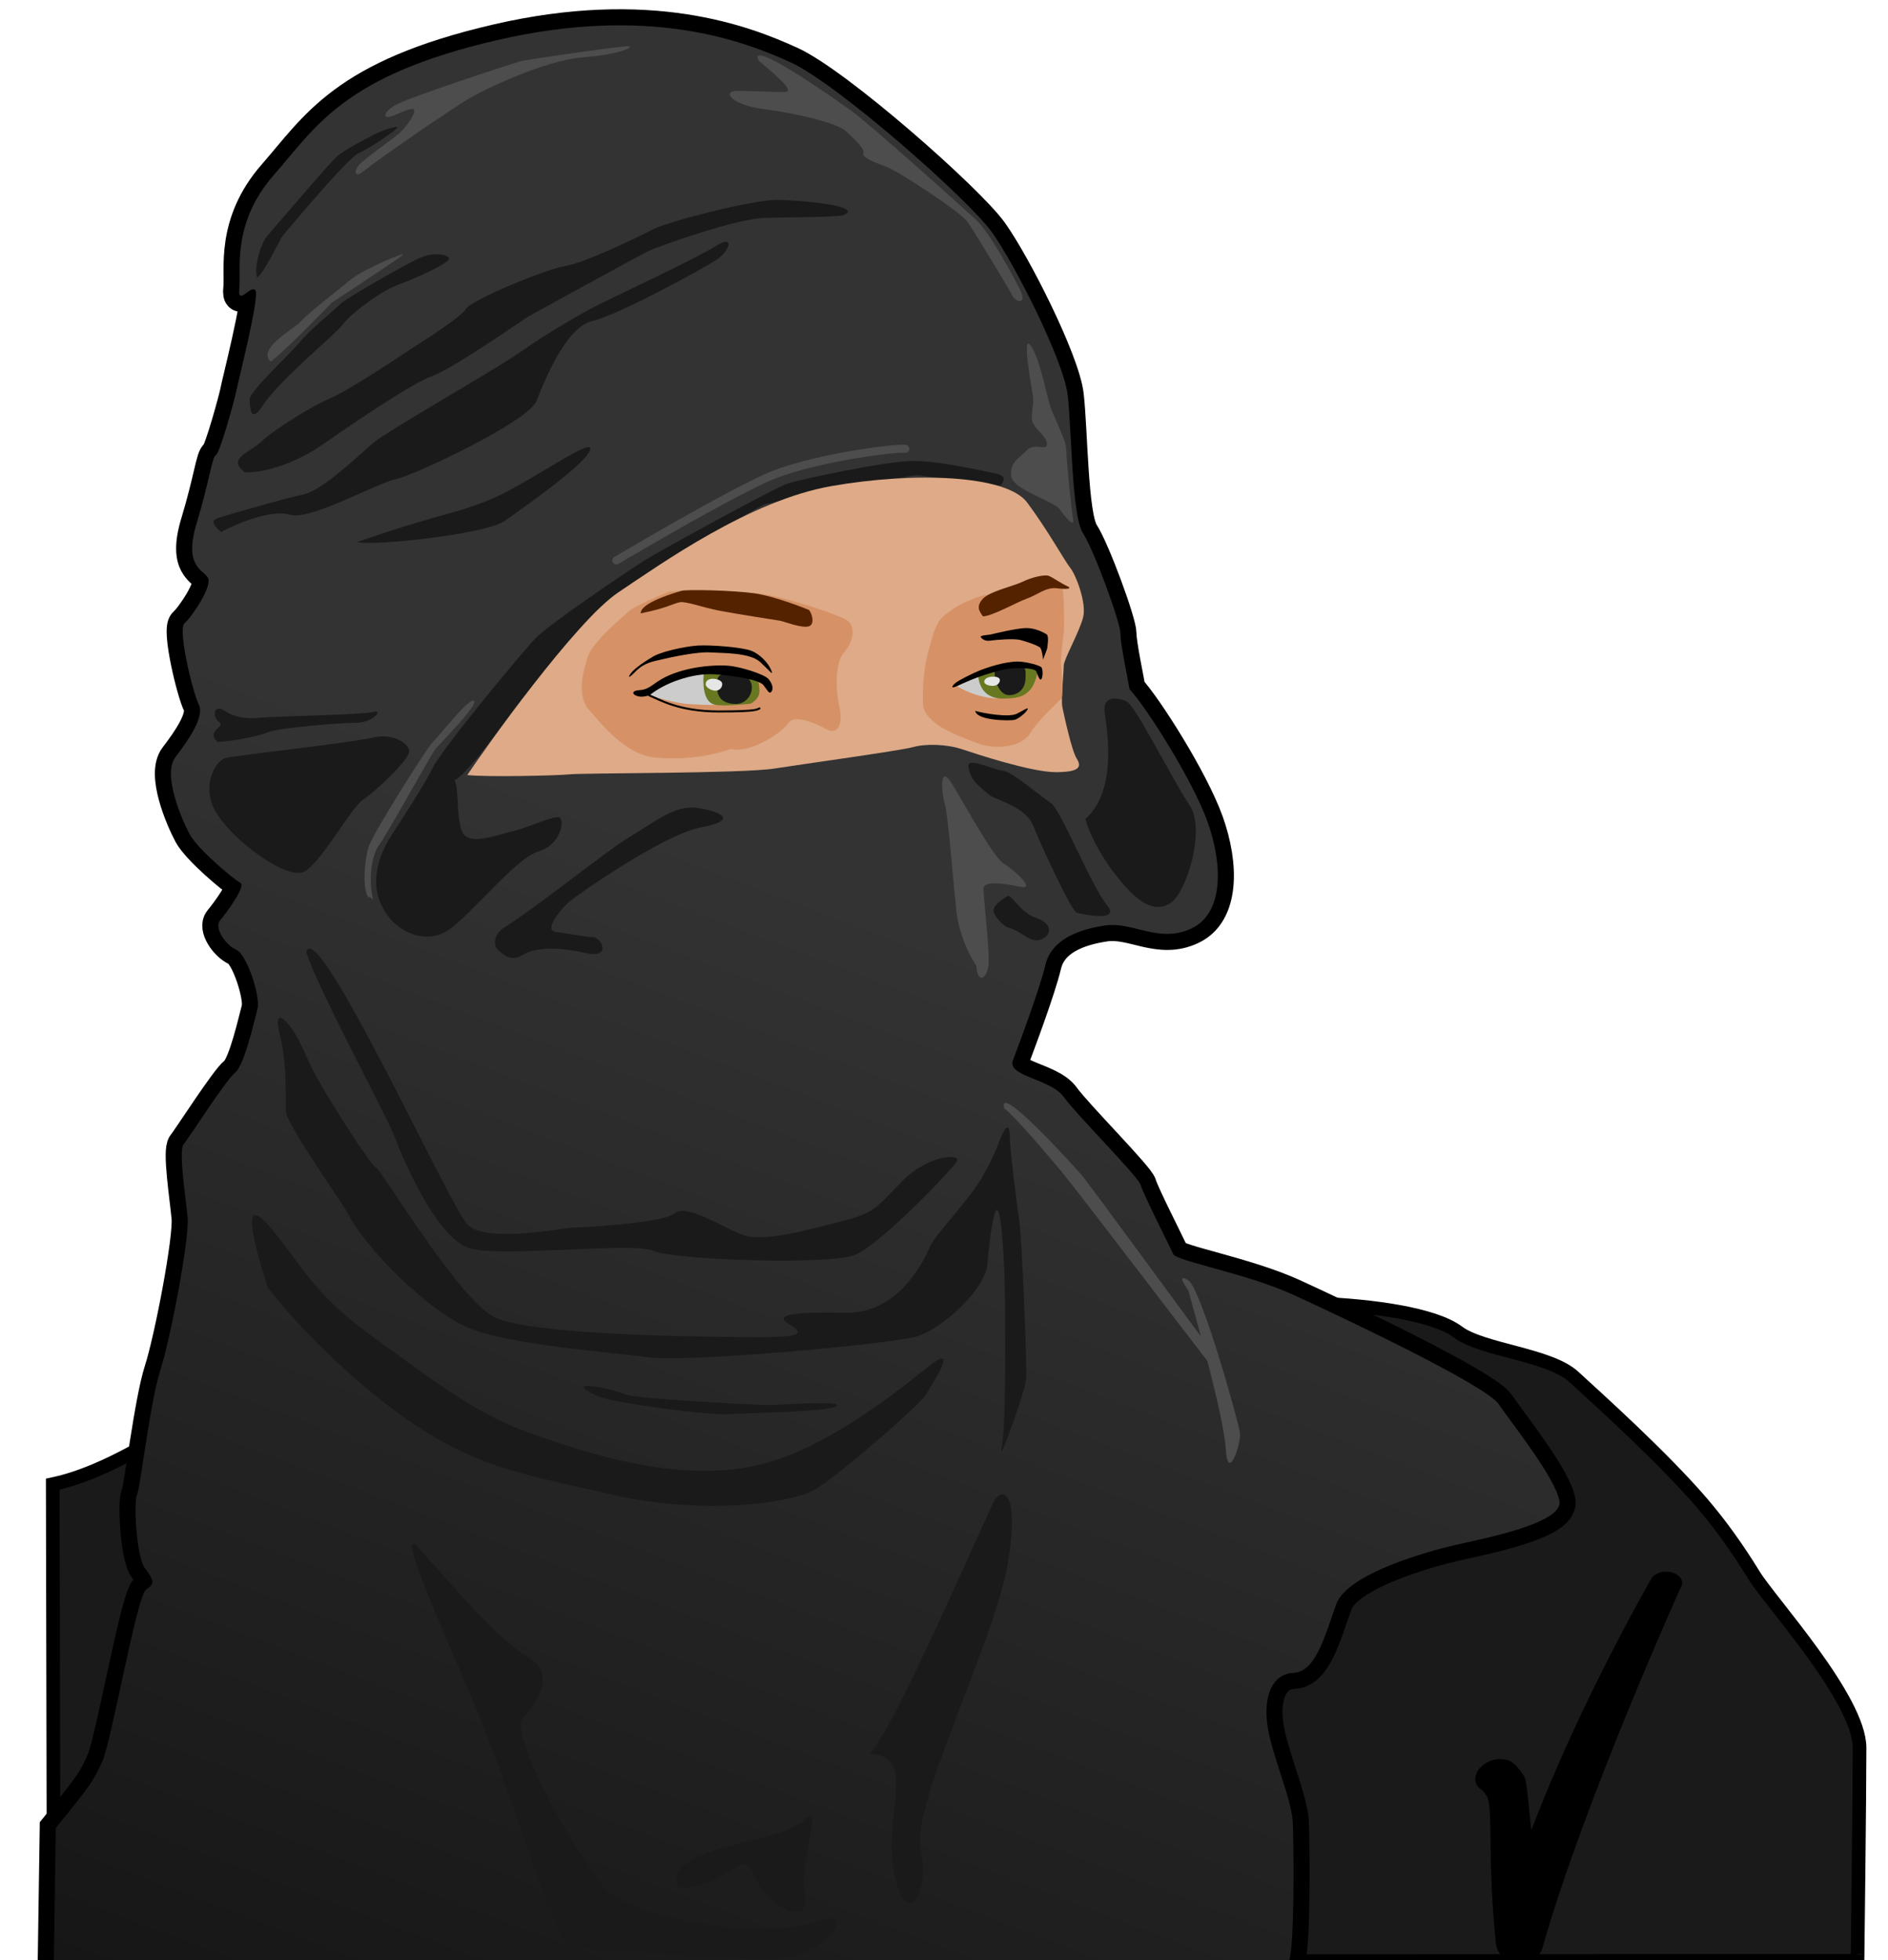 <?xml version="1.0" encoding="UTF-8" standalone="no"?>
<!-- Created with Inkscape (http://www.inkscape.org/) -->

<svg
   xmlns:dc="http://purl.org/dc/elements/1.1/"
   xmlns:cc="http://creativecommons.org/ns#"
   xmlns:rdf="http://www.w3.org/1999/02/22-rdf-syntax-ns#"
   xmlns:svg="http://www.w3.org/2000/svg"
   xmlns="http://www.w3.org/2000/svg"
   xmlns:xlink="http://www.w3.org/1999/xlink"
   xmlns:sodipodi="http://sodipodi.sourceforge.net/DTD/sodipodi-0.dtd"
   xmlns:inkscape="http://www.inkscape.org/namespaces/inkscape"
   width="210mm"
   height="218mm"
   viewBox="0 0 210 218"
   version="1.1"
   id="svg8"
   inkscape:version="0.92.3 (2405546, 2018-03-11)"
   sodipodi:docname="valaclavagirl02.svg">
  <sodipodi:namedview
     id="base"
     pagecolor="#ffffff"
     bordercolor="#666666"
     borderopacity="1.0"
     inkscape:pageopacity="0.0"
     inkscape:pageshadow="2"
     inkscape:zoom="0.98994949"
     inkscape:cx="487.41219"
     inkscape:cy="391.78674"
     inkscape:document-units="mm"
     inkscape:current-layer="layer2"
     showgrid="false"
     inkscape:window-width="1920"
     inkscape:window-height="1052"
     inkscape:window-x="0"
     inkscape:window-y="28"
     inkscape:window-maximized="1"
     showguides="true"
     inkscape:guide-bbox="true"
     inkscape:snap-global="false">
    <sodipodi:guide
       inkscape:locked="false"
       id="guide1388"
       orientation="0,1"
       position="113.857,393.02" />
    <sodipodi:guide
       inkscape:locked="false"
       id="guide1390"
       orientation="1,0"
       position="-103.701,319.12" />
  </sodipodi:namedview>
  <defs
     id="defs2">
    <linearGradient
       inkscape:collect="always"
       id="linearGradient4949">
      <stop
         style="stop-color:#333333;stop-opacity:1;"
         offset="0"
         id="stop4945" />
      <stop
         style="stop-color:#0d0d0d;stop-opacity:1"
         offset="1"
         id="stop4947" />
    </linearGradient>
    <linearGradient
       gradientTransform="matrix(1.688,0,0,1.688,-125.858,-20.62)"
       gradientUnits="userSpaceOnUse"
       y2="213.226"
       x2="70.56"
       y1="110.407"
       x1="109.715"
       id="linearGradient1384"
       xlink:href="#linearGradient4949"
       inkscape:collect="always" />
    <clipPath
       id="clipPath1411"
       clipPathUnits="userSpaceOnUse">
      <rect
         style="opacity:1;fill:none;fill-opacity:1;stroke:none;stroke-width:2.117;stroke-linecap:round;stroke-linejoin:round;stroke-miterlimit:4;stroke-dasharray:none;stroke-dashoffset:0;stroke-opacity:1;paint-order:normal"
         id="rect1413"
         width="58.532"
         height="58.532"
         x="50.954"
         y="-125.286"
         ry="0.189" />
    </clipPath>
    <clipPath
       id="clipPath1415"
       clipPathUnits="userSpaceOnUse">
      <rect
         style="opacity:1;fill:none;fill-opacity:1;stroke:none;stroke-width:2.117;stroke-linecap:round;stroke-linejoin:round;stroke-miterlimit:4;stroke-dasharray:none;stroke-dashoffset:0;stroke-opacity:1;paint-order:normal"
         id="rect1417"
         width="58.532"
         height="58.532"
         x="52.567"
         y="-125.286"
         ry="0.189" />
    </clipPath>
    <clipPath
       id="clipPath1419"
       clipPathUnits="userSpaceOnUse">
      <rect
         style="opacity:1;fill:none;fill-opacity:1;stroke:none;stroke-width:2.117;stroke-linecap:round;stroke-linejoin:round;stroke-miterlimit:4;stroke-dasharray:none;stroke-dashoffset:0;stroke-opacity:1;paint-order:normal"
         id="rect1421"
         width="58.532"
         height="58.532"
         x="52.385"
         y="-125.286"
         ry="0.189" />
    </clipPath>
    <pattern
       id="pattern1423"
       patternTransform="matrix(0.265,0,0,0.265,52.385,-125.286)"
       height="221.223"
       width="221.223"
       patternUnits="userSpaceOnUse">
      <rect
         transform="matrix(3.78,0,0,3.78,-197.99,473.521)"
         style="opacity:1;fill:#aa0403;fill-opacity:0.996;stroke:none;stroke-width:2.117;stroke-linecap:round;stroke-linejoin:round;stroke-miterlimit:4;stroke-dasharray:none;stroke-dashoffset:0;stroke-opacity:1;paint-order:normal"
         id="rect1386"
         width="58.532"
         height="58.532"
         x="52.385"
         y="-125.286"
         ry="0.189"
         clip-path="url(#clipPath1419)" />
    </pattern>
    <pattern
       id="pattern2154"
       patternTransform="matrix(0.265,0,0,0.265,52.385,-125.286)"
       height="221.223"
       width="221.223"
       patternUnits="userSpaceOnUse">
      <g
         transform="matrix(3.78,0,0,3.78,-197.99,473.521)"
         id="g2152">
        <rect
           id="rect1426"
           y="-125.286"
           x="52.385"
           height="58.532"
           width="58.532"
           style="fill:url(#pattern1423);stroke:none" />
        <g
           clip-path="url(#clipPath1415)"
           transform="translate(-0.182)"
           id="g1407">
          <path
             d="m 55.016,-77.229 c 0,-2.759 0.746,-4.996 1.939,-6.711 0,3.393 0.82,4.586 2.61,4.586 1.193,0 2.423,-0.895 2.423,-2.423 0,-1.38 -0.932,-3.878 -0.932,-6.562 0,-2.684 0.895,-5.555 4.549,-7.681 -0.82,2.162 -1.156,3.989 -1.156,5.481 0,3.952 2.386,5.742 4.511,5.742 1.715,0 3.505,-1.119 3.505,-4.362 1.156,1.268 1.678,2.722 1.678,4.176 0,2.312 -1.268,4.362 -1.268,6.226 0,1.529 1.23,2.423 2.423,2.423 2.125,0 2.759,-1.901 2.759,-5.033 0.634,1.081 1.193,3.206 1.193,5.033 0,5.444 -5.145,9.396 -10.887,9.396 4.847,-1.827 5.742,-4.25 5.742,-6.972 -1.193,2.125 -2.423,2.423 -3.02,2.423 -3.654,0 0.298,-6.972 -6.077,-11.819 1.044,2.237 1.454,4.176 1.454,5.742 0,3.356 -1.827,5.183 -3.579,5.183 -1.491,0 -2.983,-1.193 -3.579,-3.728 0,3.542 1.044,6.898 5.704,9.172 -7.27,-1.193 -9.992,-5.742 -9.992,-10.29 z"
             inkscape:connector-curvature="0"
             id="path1168"
             style="display:inline;opacity:1;fill:#d40000;stroke-width:0.186" />
          <path
             style="display:inline;opacity:1;fill:#d40000;stroke-width:0.186"
             id="path1392"
             inkscape:connector-curvature="0"
             d="m 84.415,-77.229 c 0,-2.759 0.746,-4.996 1.939,-6.711 0,3.393 0.82,4.586 2.61,4.586 1.193,0 2.423,-0.895 2.423,-2.423 0,-1.38 -0.932,-3.878 -0.932,-6.562 0,-2.684 0.895,-5.555 4.549,-7.681 -0.82,2.162 -1.156,3.989 -1.156,5.481 0,3.952 2.386,5.742 4.511,5.742 1.715,0 3.505,-1.119 3.505,-4.362 1.156,1.268 1.678,2.722 1.678,4.176 0,2.312 -1.268,4.362 -1.268,6.226 0,1.529 1.23,2.423 2.423,2.423 2.125,0 2.759,-1.901 2.759,-5.033 0.634,1.081 1.193,3.206 1.193,5.033 0,5.444 -5.145,9.396 -10.887,9.396 4.847,-1.827 5.742,-4.25 5.742,-6.972 -1.193,2.125 -2.423,2.423 -3.02,2.423 -3.654,0 0.298,-6.972 -6.077,-11.819 1.044,2.237 1.454,4.176 1.454,5.742 0,3.356 -1.827,5.183 -3.579,5.183 -1.491,0 -2.983,-1.193 -3.579,-3.728 0,3.542 1.044,6.898 5.704,9.172 -7.27,-1.193 -9.992,-5.742 -9.992,-10.29 z" />
        </g>
        <g
           clip-path="url(#clipPath1411)"
           transform="translate(1.431)"
           id="g1403">
          <path
             style="display:inline;opacity:1;fill:#d40000;stroke-width:0.186"
             id="path1394"
             inkscape:connector-curvature="0"
             d="m 38.903,-106.31 c 0,-2.759 0.746,-4.996 1.939,-6.711 0,3.393 0.82,4.586 2.61,4.586 1.193,0 2.423,-0.895 2.423,-2.423 0,-1.38 -0.932,-3.878 -0.932,-6.562 0,-2.684 0.895,-5.555 4.549,-7.681 -0.82,2.162 -1.156,3.989 -1.156,5.481 0,3.952 2.386,5.742 4.511,5.742 1.715,0 3.505,-1.119 3.505,-4.362 1.156,1.268 1.678,2.722 1.678,4.176 0,2.312 -1.268,4.362 -1.268,6.226 0,1.529 1.23,2.423 2.423,2.423 2.125,0 2.759,-1.901 2.759,-5.033 0.634,1.081 1.193,3.206 1.193,5.033 0,5.444 -5.145,9.396 -10.887,9.396 4.847,-1.827 5.742,-4.25 5.742,-6.972 -1.193,2.125 -2.423,2.423 -3.02,2.423 -3.654,0 0.298,-6.972 -6.077,-11.819 1.044,2.237 1.454,4.176 1.454,5.742 0,3.356 -1.827,5.183 -3.579,5.183 -1.491,0 -2.983,-1.193 -3.579,-3.728 0,3.542 1.044,6.898 5.704,9.172 -7.27,-1.193 -9.992,-5.742 -9.992,-10.29 z" />
          <path
             d="m 68.103,-106.31 c 0,-2.759 0.746,-4.996 1.939,-6.711 0,3.393 0.82,4.586 2.61,4.586 1.193,0 2.423,-0.895 2.423,-2.423 0,-1.38 -0.932,-3.878 -0.932,-6.562 0,-2.684 0.895,-5.555 4.549,-7.681 -0.82,2.162 -1.156,3.989 -1.156,5.481 0,3.952 2.386,5.742 4.511,5.742 1.715,0 3.505,-1.119 3.505,-4.362 1.156,1.268 1.678,2.722 1.678,4.176 0,2.312 -1.268,4.362 -1.268,6.226 0,1.529 1.23,2.423 2.423,2.423 2.125,0 2.759,-1.901 2.759,-5.033 0.634,1.081 1.193,3.206 1.193,5.033 0,5.444 -5.145,9.396 -10.887,9.396 4.847,-1.827 5.742,-4.25 5.742,-6.972 -1.193,2.125 -2.423,2.423 -3.02,2.423 -3.654,0 0.298,-6.972 -6.077,-11.819 1.044,2.237 1.454,4.176 1.454,5.742 0,3.356 -1.827,5.183 -3.579,5.183 -1.491,0 -2.983,-1.193 -3.579,-3.728 0,3.542 1.044,6.898 5.704,9.172 -7.27,-1.193 -9.992,-5.742 -9.992,-10.29 z"
             inkscape:connector-curvature="0"
             id="path1396"
             style="display:inline;opacity:1;fill:#d40000;stroke-width:0.186" />
          <path
             d="m 97.302,-106.31 c 0,-2.759 0.746,-4.996 1.939,-6.711 0,3.393 0.82,4.586 2.61,4.586 1.193,0 2.423,-0.895 2.423,-2.423 0,-1.38 -0.932,-3.878 -0.932,-6.562 0,-2.684 0.895,-5.555 4.549,-7.681 -0.82,2.162 -1.156,3.989 -1.156,5.481 0,3.952 2.386,5.742 4.511,5.742 1.715,0 3.505,-1.119 3.505,-4.362 1.156,1.268 1.678,2.722 1.678,4.176 0,2.312 -1.268,4.362 -1.268,6.226 0,1.529 1.23,2.423 2.423,2.423 2.125,0 2.759,-1.901 2.759,-5.033 0.634,1.081 1.193,3.206 1.193,5.033 0,5.444 -5.145,9.396 -10.887,9.396 4.847,-1.827 5.742,-4.25 5.742,-6.972 -1.193,2.125 -2.423,2.423 -3.02,2.423 -3.654,0 0.298,-6.972 -6.077,-11.819 1.044,2.237 1.454,4.176 1.454,5.742 0,3.356 -1.827,5.183 -3.579,5.183 -1.491,0 -2.983,-1.193 -3.579,-3.728 0,3.542 1.044,6.898 5.705,9.172 -7.27,-1.193 -9.992,-5.742 -9.992,-10.29 z"
             inkscape:connector-curvature="0"
             id="path1398"
             style="display:inline;opacity:1;fill:#d40000;stroke-width:0.186" />
        </g>
      </g>
    </pattern>
    <filter
       id="filter3307"
       inkscape:label="Noise Fill"
       style="color-interpolation-filters:sRGB">
      <feTurbulence
         id="feTurbulence3291"
         result="turbulence"
         seed="4"
         numOctaves="3"
         baseFrequency="2.787 2.869"
         type="fractalNoise" />
      <feComposite
         id="feComposite3293"
         result="composite1"
         operator="in"
         in2="turbulence"
         in="SourceGraphic" />
      <feColorMatrix
         id="feColorMatrix3295"
         result="color"
         values="1 0 0 0 0 0 1 0 0 0 0 0 1 0 0 0 0 0 7.16 -1.093 " />
      <feFlood
         id="feFlood3297"
         result="flood"
         flood-color="rgb(21,40,57)"
         flood-opacity="1" />
      <feMerge
         id="feMerge3303"
         result="merge">
        <feMergeNode
           id="feMergeNode3299"
           in="flood" />
        <feMergeNode
           id="feMergeNode3301"
           in="color" />
      </feMerge>
      <feComposite
         id="feComposite3305"
         result="composite2"
         operator="in"
         in2="SourceGraphic" />
    </filter>
    <filter
       height="1.281"
       y="-0.141"
       width="1.174"
       x="-0.087"
       id="filter3769"
       style="color-interpolation-filters:sRGB"
       inkscape:collect="always">
      <feGaussianBlur
         id="feGaussianBlur3771"
         stdDeviation="0.761"
         inkscape:collect="always" />
    </filter>
    <filter
       height="1.294"
       y="-0.147"
       width="1.333"
       x="-0.167"
       id="filter3773"
       style="color-interpolation-filters:sRGB"
       inkscape:collect="always">
      <feGaussianBlur
         id="feGaussianBlur3775"
         stdDeviation="0.761"
         inkscape:collect="always" />
    </filter>
  </defs>
  <g
     style="display:inline"
     inkscape:label="Cuerpo"
     id="layer6"
     inkscape:groupmode="layer"
     transform="translate(0,-79)">
    <path
       sodipodi:nodetypes="cscssacsccc"
       inkscape:connector-curvature="0"
       id="path1357"
       d="m 5.866,244.063 c 8.571,-1.804 18.044,-9.924 21.879,-10.827 3.834,-0.902 113.454,-9.473 119.093,-9.248 5.639,0.226 12.631,1.128 15.338,3.158 2.707,2.03 10.15,2.481 12.857,4.962 2.707,2.481 9.902,8.954 14.237,14.007 2.167,2.525 4.033,5.165 5.837,8.097 1.804,2.932 11.729,13.759 11.729,19.172 0,5.413 -0.226,23.683 -0.226,23.683 L 5.979,297.181 Z"
       style="fill:#1a1a1a;stroke:#000000;stroke-width:1.517;stroke-linecap:butt;stroke-linejoin:miter;stroke-miterlimit:4;stroke-dasharray:none;stroke-opacity:1" />
    <path
       sodipodi:nodetypes="ccccccccccccccccccc"
       inkscape:connector-curvature="0"
       id="path1359"
       d="m 185.245,253.795 c -0.652,0.019 -1.237,0.289 -1.526,0.704 0,0 -7.939,13.691 -13.382,28.028 -0.289,-2.097 -0.442,-5.45 -0.845,-6.04 -0.465,-0.679 -0.723,-1.011 -1.094,-1.322 -0.185,-0.155 -0.341,-0.363 -1.052,-0.494 -0.355,-0.065 -0.937,-0.07 -1.524,0.143 -0.294,0.106 -0.779,0.415 -0.78,0.416 -0.001,8.9e-4 -0.477,0.45 -0.477,0.45 -0.738,0.88 -0.586,1.954 0.347,2.449 0.029,0.037 0.119,0.114 0.434,0.575 0.784,1.146 0.064,6.759 1.001,16.007 -0.017,0.914 0.434,1.773 1.194,2.279 0.049,0.033 0.1,0.063 0.151,0.092 0.036,0.021 0.072,0.042 0.109,0.062 0.01,0.006 0.021,0.01 0.032,0.016 1.628,0.826 3.587,-0.182 3.861,-1.987 4.695,-16.245 15.202,-39.521 15.202,-39.521 0.644,-0.864 -0.277,-1.897 -1.653,-1.856 z"
       style="color:#000000;font-style:normal;font-variant:normal;font-weight:normal;font-stretch:normal;font-size:medium;line-height:normal;font-family:sans-serif;font-variant-ligatures:normal;font-variant-position:normal;font-variant-caps:normal;font-variant-numeric:normal;font-variant-alternates:normal;font-feature-settings:normal;text-indent:0;text-align:start;text-decoration:none;text-decoration-line:none;text-decoration-style:solid;text-decoration-color:#000000;letter-spacing:normal;word-spacing:normal;text-transform:none;writing-mode:lr-tb;direction:ltr;text-orientation:mixed;dominant-baseline:auto;baseline-shift:baseline;text-anchor:start;white-space:normal;shape-padding:0;clip-rule:nonzero;display:inline;overflow:visible;visibility:visible;opacity:1;isolation:auto;mix-blend-mode:normal;color-interpolation:sRGB;color-interpolation-filters:linearRGB;solid-color:#000000;solid-opacity:1;vector-effect:none;fill:#000000;fill-opacity:1;fill-rule:nonzero;stroke:none;stroke-width:5.359;stroke-linecap:round;stroke-linejoin:miter;stroke-miterlimit:4;stroke-dasharray:none;stroke-dashoffset:0;stroke-opacity:1;color-rendering:auto;image-rendering:auto;shape-rendering:auto;text-rendering:auto;enable-background:accumulate" />
  </g>
  <g
     style="display:inline"
     inkscape:label="Playera 1"
     id="layer4"
     inkscape:groupmode="layer"
     transform="translate(0,-79)">
    <path
       style="fill:#333333;stroke:#000000;stroke-width:3.573;stroke-linecap:butt;stroke-linejoin:miter;stroke-miterlimit:4;stroke-dasharray:none;stroke-opacity:1"
       d="m 6.204,282.294 c 3.947,-4.849 4.173,-5.188 5.188,-7.443 1.015,-2.256 3.834,-18.383 4.849,-19.059 1.015,-0.677 0.902,-1.015 -0.113,-2.368 -1.015,-1.353 -1.241,-7.556 -0.902,-8.12 0.338,-0.564 1.466,-10.376 2.594,-13.872 1.128,-3.496 3.271,-14.661 3.045,-17.029 -0.226,-2.368 -1.015,-7.443 -0.451,-8.12 0.564,-0.677 4.737,-7.218 5.752,-8.007 1.015,-0.789 2.143,-5.864 2.481,-7.105 0.338,-1.241 -1.128,-5.977 -2.368,-6.541 -1.241,-0.564 -2.481,-2.481 -1.804,-3.271 0.677,-0.789 2.932,-3.834 2.256,-4.173 -0.677,-0.338 -4.737,-3.722 -5.639,-5.413 -0.902,-1.692 -3.045,-6.654 -1.579,-8.571 1.466,-1.917 3.271,-4.511 2.594,-5.864 -0.677,-1.353 -2.368,-8.346 -1.579,-9.022 0.789,-0.677 3.158,-4.173 2.594,-5.075 -0.564,-0.902 -2.707,-1.241 -1.241,-6.09 1.466,-4.849 1.692,-7.331 2.143,-7.556 0.451,-0.226 2.143,-6.428 2.256,-7.105 0.113,-0.677 2.594,-10.376 2.143,-11.165 -0.451,-0.789 -2.03,1.804 -1.804,-0.226 0.226,-2.03 -0.902,-7.218 3.834,-12.631 4.737,-5.413 7.782,-11.052 24.811,-14.999 17.029,-3.947 27.518,0.113 32.705,2.481 5.188,2.368 19.736,15.225 22.33,18.834 2.594,3.609 8.007,14.323 8.458,18.157 0.451,3.834 0.451,13.421 1.692,15.338 1.241,1.917 4.173,9.924 4.173,11.165 0,1.241 0.902,5.413 1.015,6.203 1.804,1.917 6.992,10.037 8.684,14.774 1.692,4.737 1.804,10.15 -1.804,11.842 -3.609,1.692 -6.541,-0.789 -9.586,-0.338 -3.045,0.451 -5.977,1.579 -6.654,4.398 -0.677,2.819 -2.932,8.797 -3.609,10.601 -0.677,1.804 4.173,2.03 5.639,4.06 1.466,2.03 8.346,8.909 8.571,9.812 0.226,0.902 3.271,6.879 3.609,7.669 0.338,0.789 8.12,2.143 13.308,4.511 5.188,2.368 21.428,10.037 22.894,12.18 1.466,2.143 6.428,8.346 6.767,10.827 0.338,2.481 -8.684,4.173 -11.616,4.849 -2.932,0.677 -11.954,3.158 -13.195,6.541 -1.241,3.383 -2.256,7.556 -4.737,7.669 -2.481,0.113 -3.383,2.707 -2.932,5.864 0.451,3.158 2.707,8.233 2.819,10.714 0.113,2.481 0.226,14.097 -0.451,15.563 -0.677,1.466 -137.363,0 -137.363,0 z"
       id="path1052"
       inkscape:connector-curvature="0" />
  </g>
  <g
     style="display:inline"
     inkscape:label="Playera"
     id="layer3"
     inkscape:groupmode="layer"
     transform="translate(0,-79)">
    <path
       inkscape:connector-curvature="0"
       id="path1050"
       d="m 6.204,282.294 c 3.947,-4.849 4.173,-5.188 5.188,-7.443 1.015,-2.256 3.834,-18.383 4.849,-19.059 1.015,-0.677 0.902,-1.015 -0.113,-2.368 -1.015,-1.353 -1.241,-7.556 -0.902,-8.12 0.338,-0.564 1.466,-10.376 2.594,-13.872 1.128,-3.496 3.271,-14.661 3.045,-17.029 -0.226,-2.368 -1.015,-7.443 -0.451,-8.12 0.564,-0.677 4.737,-7.218 5.752,-8.007 1.015,-0.789 2.143,-5.864 2.481,-7.105 0.338,-1.241 -1.128,-5.977 -2.368,-6.541 -1.241,-0.564 -2.481,-2.481 -1.804,-3.271 0.677,-0.789 2.932,-3.834 2.256,-4.173 -0.677,-0.338 -4.737,-3.722 -5.639,-5.413 -0.902,-1.692 -3.045,-6.654 -1.579,-8.571 1.466,-1.917 3.271,-4.511 2.594,-5.864 -0.677,-1.353 -2.368,-8.346 -1.579,-9.022 0.789,-0.677 3.158,-4.173 2.594,-5.075 -0.564,-0.902 -2.707,-1.241 -1.241,-6.09 1.466,-4.849 1.692,-7.331 2.143,-7.556 0.451,-0.226 2.143,-6.428 2.256,-7.105 0.113,-0.677 2.594,-10.376 2.143,-11.165 -0.451,-0.789 -2.03,1.804 -1.804,-0.226 0.226,-2.03 -0.902,-7.218 3.834,-12.631 4.737,-5.413 7.782,-11.052 24.811,-14.999 17.029,-3.947 27.518,0.113 32.705,2.481 5.188,2.368 19.736,15.225 22.33,18.834 2.594,3.609 8.007,14.323 8.458,18.157 0.451,3.834 0.451,13.421 1.692,15.338 1.241,1.917 4.173,9.924 4.173,11.165 0,1.241 0.902,5.413 1.015,6.203 1.804,1.917 6.992,10.037 8.684,14.774 1.692,4.737 1.804,10.15 -1.804,11.842 -3.609,1.692 -6.541,-0.789 -9.586,-0.338 -3.045,0.451 -5.977,1.579 -6.654,4.398 -0.677,2.819 -2.932,8.797 -3.609,10.601 -0.677,1.804 4.173,2.03 5.639,4.06 1.466,2.03 8.346,8.909 8.571,9.812 0.226,0.902 3.271,6.879 3.609,7.669 0.338,0.789 8.12,2.143 13.308,4.511 5.188,2.368 21.428,10.037 22.894,12.18 1.466,2.143 6.428,8.346 6.767,10.827 0.338,2.481 -8.684,4.173 -11.616,4.849 -2.932,0.677 -11.954,3.158 -13.195,6.541 -1.241,3.383 -2.256,7.556 -4.737,7.669 -2.481,0.113 -3.383,2.707 -2.932,5.864 0.451,3.158 2.707,8.233 2.819,10.714 0.113,2.481 0.226,14.097 -0.451,15.563 -0.677,1.466 -137.363,0 -137.363,0 z"
       style="fill:url(#linearGradient1384);fill-opacity:1;stroke:none;stroke-width:0.447px;stroke-linecap:butt;stroke-linejoin:miter;stroke-opacity:1" />
    <path
       sodipodi:nodetypes="cascccaaacc"
       inkscape:connector-curvature="0"
       id="path1070"
       d="m 29.775,222.184 c 3.496,4.624 11.525,12.636 18.834,16.804 6.031,3.439 10.376,4.173 19.849,6.316 9.473,2.143 19.623,1.015 22.443,-0.789 2.819,-1.804 11.503,-9.361 12.067,-10.376 0.564,-1.015 4.173,-6.316 0,-2.932 -4.173,3.383 -12.251,9.621 -19.623,10.939 -8.165,1.46 -16.781,-1.027 -24.585,-3.834 -5.266,-1.894 -9.922,-5.263 -14.436,-8.571 -3.822,-2.802 -7.105,-4.849 -10.601,-9.473 -3.496,-4.624 -8.346,-11.954 -3.947,1.917 z"
       style="fill:#1a1a1a;stroke:none;stroke-width:0.447px;stroke-linecap:butt;stroke-linejoin:miter;stroke-opacity:1" />
    <path
       inkscape:connector-curvature="0"
       id="path1072"
       d="m 66.427,234.251 c 2.143,0.902 12.744,2.143 14.323,2.03 1.579,-0.113 11.391,-0.226 12.293,-0.902 0.902,-0.677 -6.541,-0.113 -7.556,-0.113 -1.015,0 -14.999,-0.677 -16.127,-1.241 -1.128,-0.564 -7.218,-1.804 -2.932,0.226 z"
       style="fill:#1a1a1a;stroke:none;stroke-width:0.447px;stroke-linecap:butt;stroke-linejoin:miter;stroke-opacity:1" />
    <path
       inkscape:connector-curvature="0"
       id="path1074"
       d="m 38.571,213.726 c 1.804,3.834 9.135,11.278 13.872,13.082 4.737,1.804 15.563,2.594 19.736,3.158 4.173,0.564 27.067,-1.466 29.886,-2.368 2.819,-0.902 7.556,-5.188 7.782,-8.12 0.226,-2.932 0.789,-6.992 1.241,-5.639 0.451,1.353 0.677,7.443 0.677,8.458 0,1.015 0.226,14.887 -0.338,17.593 -0.564,2.707 2.594,-6.09 2.707,-7.556 0.113,-1.466 -0.451,-15.676 -0.789,-17.819 -0.338,-2.143 -1.015,-7.894 -1.015,-8.797 0,-0.902 -0.113,-1.917 -0.677,-0.902 -0.564,1.015 -0.677,2.03 -2.256,4.849 -1.579,2.819 -5.413,6.654 -5.977,8.007 -0.564,1.353 -3.383,7.443 -9.361,7.331 -5.977,-0.113 -8.007,0.226 -6.316,1.241 1.692,1.015 1.579,1.466 -3.045,1.466 -4.624,0 -25.713,-0.113 -29.773,-2.256 -4.06,-2.143 -12.406,-16.24 -13.082,-16.578 -0.677,-0.338 -4.849,-6.992 -6.09,-9.135 -1.241,-2.143 -1.466,-2.932 -2.481,-4.962 -1.015,-2.03 -3.045,-4.286 -2.143,-0.677 0.902,3.609 0.564,7.218 0.677,8.571 0.113,1.353 5.639,9.248 6.767,11.052 z"
       style="fill:#1a1a1a;stroke:none;stroke-width:0.447px;stroke-linecap:butt;stroke-linejoin:miter;stroke-opacity:1" />
    <path
       inkscape:connector-curvature="0"
       id="path1076"
       d="m 34.06,184.855 c 1.128,3.834 9.022,18.383 9.812,20.526 0.789,2.143 4.737,11.616 8.571,12.518 3.834,0.902 18.157,-0.789 20.3,0.226 2.143,1.015 19.511,1.579 22.33,0.451 2.819,-1.128 11.052,-9.699 11.391,-10.488 0.338,-0.789 -3.271,-0.677 -6.203,2.368 -2.932,3.045 -3.158,3.496 -6.767,4.398 -3.609,0.902 -8.571,2.368 -10.939,1.466 -2.368,-0.902 -6.203,-3.496 -7.556,-2.368 -1.353,1.128 -10.714,1.579 -11.391,1.579 -0.677,0 -9.586,1.804 -11.616,-0.338 -2.03,-2.143 -16.691,-34.397 -17.932,-30.337 z"
       style="fill:#1a1a1a;stroke:none;stroke-width:0.447px;stroke-linecap:butt;stroke-linejoin:miter;stroke-opacity:1" />
    <path
       inkscape:connector-curvature="0"
       id="path1078"
       d="m 42.575,179.949 c 1.241,2.537 4.624,4.229 7.218,2.537 2.594,-1.692 7.5,-8.007 10.094,-8.797 2.594,-0.789 2.932,-3.553 2.312,-3.778 -0.62,-0.226 -3.778,1.241 -5.131,1.522 -1.353,0.282 -4.906,1.748 -5.639,0.113 -0.733,-1.635 -0.338,-5.075 -0.902,-5.808 -0.564,-0.733 -1.692,-2.932 -2.312,-1.522 -0.62,1.41 -3.496,5.921 -4.624,7.612 -1.128,1.692 -2.707,5.075 -1.015,8.12 z"
       style="fill:#1a1a1a;stroke:none;stroke-width:0.447px;stroke-linecap:butt;stroke-linejoin:miter;stroke-opacity:1" />
    <path
       inkscape:connector-curvature="0"
       id="path1080"
       d="m 55.802,182.341 c 4.306,-2.711 11.483,-8.613 14.274,-10.287 2.791,-1.675 5.024,-3.589 7.576,-3.19 2.552,0.399 4.545,1.356 0.319,2.153 -4.227,0.797 -13.716,7.496 -14.593,8.214 -0.877,0.718 -3.03,3.27 -1.515,3.429 1.515,0.159 3.11,0.558 4.067,0.558 0.957,0 2.233,2.472 -0.877,1.754 -3.11,-0.718 -5.582,-0.558 -6.778,0.16 -1.196,0.718 -1.914,0.399 -2.791,-0.399 -0.877,-0.797 -0.239,-1.994 0.319,-2.392 z"
       style="fill:#1a1a1a;stroke:none;stroke-width:0.447px;stroke-linecap:butt;stroke-linejoin:miter;stroke-opacity:1" />
    <path
       inkscape:connector-curvature="0"
       id="path1082"
       d="m 111.943,182.102 c 1.914,0.478 2.632,1.914 3.908,1.356 1.276,-0.558 1.116,-1.834 -0.638,-2.392 -1.754,-0.558 -2.711,-2.711 -3.19,-2.392 -0.478,0.319 -1.834,1.116 -1.435,1.914 0.399,0.797 0.957,1.196 1.356,1.515 z"
       style="fill:#1a1a1a;stroke:none;stroke-width:0.447px;stroke-linecap:butt;stroke-linejoin:miter;stroke-opacity:1" />
    <path
       inkscape:connector-curvature="0"
       id="path1084"
       d="m 110.189,167.508 c 1.196,0.638 3.987,1.356 4.785,3.429 0.797,2.073 4.227,9.41 4.785,9.569 0.558,0.16 5.024,1.116 3.349,-0.877 -1.675,-1.994 -5.183,-10.686 -6.22,-11.324 -1.037,-0.638 -4.306,-3.509 -5.343,-3.589 -1.037,-0.08 -3.987,-1.595 -3.828,-0.478 0.159,1.116 0.558,1.834 2.472,3.27 z"
       style="fill:#1a1a1a;stroke:none;stroke-width:0.447px;stroke-linecap:butt;stroke-linejoin:miter;stroke-opacity:1" />
    <path
       sodipodi:nodetypes="ssccccs"
       inkscape:connector-curvature="0"
       id="path1088"
       d="m 125.523,177.975 c 1.185,1.246 2.989,2.65 4.737,1.41 1.748,-1.241 3.891,-8.176 2.03,-10.883 -1.861,-2.707 -5.977,-11.052 -6.992,-11.503 -1.015,-0.451 -2.707,-0.677 -2.425,1.297 0.282,1.974 1.41,8.627 -2.143,11.785 0.677,2.481 2.672,5.664 4.793,7.894 z"
       style="fill:#1a1a1a;stroke:none;stroke-width:0.447px;stroke-linecap:butt;stroke-linejoin:miter;stroke-opacity:1" />
    <path
       inkscape:connector-curvature="0"
       id="path1090"
       d="m 24.303,169.741 c 1.675,2.711 7.735,7.337 9.649,6.14 1.914,-1.196 5.183,-7.177 6.459,-7.975 1.276,-0.797 5.263,-4.545 5.104,-5.423 -0.16,-0.877 -1.834,-1.994 -4.147,-1.435 -2.313,0.558 -14.753,1.914 -16.188,2.233 -1.435,0.319 -2.951,3.668 -0.877,6.459 z"
       style="fill:#1a1a1a;fill-opacity:1;stroke:none;stroke-width:0.447px;stroke-linecap:butt;stroke-linejoin:miter;stroke-opacity:1" />
    <path
       inkscape:connector-curvature="0"
       id="path1092"
       d="m 24.223,161.528 c 2.073,-0.16 4.466,-0.638 5.662,-1.116 1.196,-0.478 8.054,-1.037 9.809,-1.037 1.754,0 3.03,-1.515 1.834,-1.196 -1.196,0.319 -10.925,0.478 -12.52,0.638 -1.595,0.16 -2.871,0 -4.067,-0.797 -1.196,-0.797 -1.356,0.797 -0.558,1.276 0.797,0.478 -1.595,1.037 -0.159,2.233 z"
       style="fill:#1a1a1a;stroke:none;stroke-width:0.447px;stroke-linecap:butt;stroke-linejoin:miter;stroke-opacity:1" />
    <path
       inkscape:connector-curvature="0"
       id="path1098"
       d="m 39.699,139.292 c 9.022,-3.158 11.278,-3.158 15.338,-4.962 4.06,-1.804 11.052,-6.879 10.601,-5.301 -0.451,1.579 -7.443,6.428 -9.473,7.894 -2.03,1.466 -14.436,2.819 -16.466,2.368 z"
       style="fill:#1a1a1a;fill-opacity:1;stroke:none;stroke-width:0.447px;stroke-linecap:butt;stroke-linejoin:miter;stroke-opacity:1" />
    <path
       inkscape:connector-curvature="0"
       id="path1100"
       d="m 24.587,138.165 c 1.241,-0.677 5.413,-2.594 7.669,-1.917 2.256,0.677 9.586,-3.496 11.729,-3.947 2.143,-0.451 14.774,-6.428 15.676,-8.684 0.902,-2.256 3.271,-8.233 6.203,-8.909 2.932,-0.677 12.18,-5.752 13.759,-6.767 1.579,-1.015 2.143,-2.932 0,-1.579 -2.143,1.353 -10.827,5.413 -12.857,6.428 -2.03,1.015 -5.752,3.158 -8.797,5.301 -3.045,2.143 -14.887,8.797 -16.578,10.263 -1.692,1.466 -5.526,5.188 -7.669,5.639 -2.143,0.451 -8.346,2.256 -9.022,2.481 -0.677,0.226 -1.692,0.338 -0.113,1.692 z"
       style="fill:#1a1a1a;fill-opacity:1;stroke:none;stroke-width:0.447px;stroke-linecap:butt;stroke-linejoin:miter;stroke-opacity:1" />
    <path
       sodipodi:nodetypes="csccscsscsscscc"
       inkscape:connector-curvature="0"
       id="path1102"
       d="m 27.253,131.543 c 3.349,0 6.938,-1.914 8.533,-3.03 1.595,-1.116 9.729,-6.778 12.201,-7.656 2.472,-0.877 10.287,-6.38 10.845,-6.699 0.558,-0.319 11.643,-6.38 12.999,-7.097 1.356,-0.718 10.686,-3.908 13.318,-3.828 2.545,-0.071 8.111,-0.072 8.692,-0.319 2.357,-1 -4.785,-1.675 -7.496,-1.675 -2.711,0 -12.042,2.392 -13.716,3.27 -1.675,0.877 -7.656,3.748 -9.729,4.067 -2.073,0.319 -10.447,3.748 -11.085,4.785 -0.638,1.037 -4.944,3.668 -6.858,4.944 -1.914,1.276 -6.539,4.306 -8.294,5.024 -1.754,0.718 -6.061,3.349 -7.496,4.705 -1.435,1.356 -3.987,1.914 -1.914,3.509 z"
       style="fill:#1a1a1a;stroke:none;stroke-width:0.447px;stroke-linecap:butt;stroke-linejoin:miter;stroke-opacity:1" />
    <path
       inkscape:connector-curvature="0"
       id="path1104"
       d="m 29.088,124.326 c 1.635,-2.791 8.333,-8.214 9.051,-9.251 0.718,-1.037 4.107,-3.668 6.101,-4.386 1.994,-0.718 6.021,-2.552 5.702,-2.99 -0.319,-0.439 -1.834,-0.758 -3.708,0.199 -1.874,0.957 -7.695,4.227 -8.413,4.944 -0.718,0.718 -3.509,2.99 -4.386,4.107 -0.877,1.116 -5.702,5.582 -5.662,6.459 0.04,0.877 0.04,2.671 1.316,0.917 z"
       style="fill:#1a1a1a;stroke:none;stroke-width:0.447px;stroke-linecap:butt;stroke-linejoin:miter;stroke-opacity:1" />
    <path
       inkscape:connector-curvature="0"
       id="path1106"
       d="m 28.59,109.858 c 0.733,-0.338 2.537,-4.286 2.932,-4.737 0.395,-0.451 7.218,-8.628 8.346,-9.079 1.128,-0.451 4.342,-2.65 4.342,-2.876 0,-0.226 -1.748,0.338 -2.594,0.789 -0.846,0.451 -3.271,1.692 -4.116,2.425 -0.846,0.733 -6.879,7.838 -7.725,8.797 -0.846,0.959 -1.522,3.609 -1.184,4.68 z"
       style="fill:#1a1a1a;fill-opacity:1;stroke:none;stroke-width:0.447px;stroke-linecap:butt;stroke-linejoin:miter;stroke-opacity:1" />
    <path
       sodipodi:nodetypes="ccsccc"
       inkscape:connector-curvature="0"
       id="path1108"
       d="m 111.704,202.278 c 1.196,0.877 4.546,4.864 6.3,6.938 1.754,2.073 16.281,21.217 16.68,21.615 0.399,0.399 0.289,-1.464 -0.269,-2.102 -0.558,-0.638 -13.141,-17.918 -14.098,-19.035 -0.957,-1.116 -9.49,-10.526 -8.613,-7.416 z"
       style="fill:#4d4d4d;fill-opacity:1;stroke:none;stroke-width:0.447px;stroke-linecap:butt;stroke-linejoin:miter;stroke-opacity:1" />
    <path
       inkscape:connector-curvature="0"
       id="path1110"
       d="m 108.606,186.434 c -2.368,-3.722 -2.256,-6.879 -2.368,-7.556 -0.113,-0.677 -0.789,-9.361 -1.128,-10.376 -0.338,-1.015 -0.789,-4.962 0.902,-2.143 1.692,2.819 4.511,8.007 5.639,8.684 1.128,0.677 3.609,2.932 1.917,2.594 -1.692,-0.338 -4.173,-0.789 -4.173,0.226 0,1.015 0.677,6.767 0.564,8.346 -0.113,1.579 -1.241,2.368 -1.353,0.226 z"
       style="fill:#4d4d4d;fill-opacity:1;stroke:none;stroke-width:0.447px;stroke-linecap:butt;stroke-linejoin:miter;stroke-opacity:1" />
    <path
       inkscape:connector-curvature="0"
       id="path1112"
       d="m 30.113,119.218 c 2.03,-1.579 6.767,-6.541 6.767,-6.541 0,0 7.218,-4.737 7.894,-5.301 0.677,-0.564 -4.398,1.579 -5.752,2.707 -1.353,1.128 -4.737,3.722 -5.526,4.624 -0.789,0.902 -4.962,3.045 -3.383,4.511 z"
       style="fill:#4d4d4d;fill-opacity:1;stroke:none;stroke-width:0.447px;stroke-linecap:butt;stroke-linejoin:miter;stroke-opacity:1" />
    <path
       inkscape:connector-curvature="0"
       id="path1114"
       d="m 117.765,135.491 c -1.675,-1.196 -5.183,-2.153 -5.303,-3.628 -0.12,-1.475 0.917,-1.914 1.754,-2.791 0.837,-0.877 2.153,0.12 2.233,-0.638 0.08,-0.758 -1.196,-1.595 -1.555,-2.392 -0.359,-0.797 0.159,-1.834 0,-2.951 -0.16,-1.116 -1.316,-7.297 -0.199,-5.582 1.116,1.715 1.715,5.702 2.273,7.097 0.558,1.396 1.635,3.469 1.635,4.426 0,0.957 0.558,6.619 0.758,7.695 0.199,1.077 -0.877,-0.199 -1.595,-1.236 z"
       style="fill:#4d4d4d;fill-opacity:1;stroke:none;stroke-width:0.447px;stroke-linecap:butt;stroke-linejoin:miter;stroke-opacity:1" />
    <path
       inkscape:connector-curvature="0"
       id="path1116"
       d="m 84.359,85.723 c 1.297,1.128 4.229,3.44 2.989,3.496 -1.241,0.056 -3.44,-0.113 -5.301,-0.113 -1.861,0 -0.677,1.579 2.932,2.03 3.609,0.451 8.176,1.579 9.079,2.425 0.902,0.846 2.199,2.03 1.974,2.481 -0.226,0.451 1.353,1.071 2.594,1.522 1.241,0.451 8.176,4.962 8.966,6.09 0.789,1.128 4.624,7.443 5.019,8.233 0.395,0.789 1.748,1.071 0.789,-0.789 -0.959,-1.861 -3.383,-6.316 -4.849,-7.669 -1.466,-1.353 -11.503,-10.376 -13.815,-12.067 -2.312,-1.692 -11.56,-8.12 -10.376,-5.639 z"
       style="fill:#4d4d4d;fill-opacity:1;stroke:none;stroke-width:0.447px;stroke-linecap:butt;stroke-linejoin:miter;stroke-opacity:1" />
    <path
       inkscape:connector-curvature="0"
       id="path1336"
       d="m 40.094,98.298 c 2.481,-1.974 10.037,-7.105 11.898,-8.233 1.861,-1.128 8.571,-4.342 12.8,-4.68 4.229,-0.338 5.977,-1.241 5.019,-1.241 -0.959,0 -11.221,1.466 -12.011,1.692 -0.789,0.226 -12.575,4.06 -13.928,4.906 -1.353,0.846 -1.353,1.635 0,1.071 1.353,-0.564 2.312,-1.015 2.199,-0.395 -0.113,0.62 -1.015,1.861 -1.748,2.481 -0.733,0.62 -3.834,2.819 -4.342,3.383 -0.507,0.564 -0.677,1.353 0.113,1.015 z"
       style="fill:#4d4d4d;fill-opacity:1;stroke:none;stroke-width:0.447px;stroke-linecap:butt;stroke-linejoin:miter;stroke-opacity:1" />
    <path
       inkscape:connector-curvature="0"
       id="path1338"
       d="m 50.526,165.795 c 1.449,-0.599 5.808,-6.823 6.879,-8.233 1.071,-1.41 7.725,-9.417 9.022,-10.714 1.297,-1.297 17.593,-11.503 18.721,-11.785 1.128,-0.282 15.902,-3.214 16.86,-3.214 0.959,0 9.079,1.522 9.361,1.071 0.282,-0.451 0.62,-1.015 -0.564,-1.241 -1.184,-0.226 -6.316,-1.466 -9.417,-1.41 -3.101,0.056 -12.236,2.03 -13.702,2.481 -1.466,0.451 -14.379,7.556 -16.071,8.627 -1.692,1.071 -10.432,6.936 -12.067,8.627 -1.635,1.692 -11.447,13.59 -11.278,14.323 0.169,0.733 2.256,1.466 2.256,1.466 z"
       style="fill:#1a1a1a;stroke:none;stroke-width:0.447px;stroke-linecap:butt;stroke-linejoin:miter;stroke-opacity:1" />
    <path
       inkscape:connector-curvature="0"
       id="path1340"
       d="m 41.503,179.047 c -0.507,-1.917 -0.282,-4.793 0.677,-6.09 0.959,-1.297 5.752,-10.037 6.259,-10.657 0.507,-0.62 4.793,-4.906 4.286,-5.357 -0.507,-0.451 -3.947,4.004 -4.567,4.568 -0.62,0.564 -6.71,10.206 -7.161,11.672 -0.451,1.466 -0.677,4.455 -0.113,5.47 0.564,1.015 -0.451,-0.507 0.62,0.395 z"
       style="fill:#4d4d4d;fill-opacity:1;stroke:none;stroke-width:0.447px;stroke-linecap:butt;stroke-linejoin:miter;stroke-opacity:1" />
    <path
       sodipodi:nodetypes="csc"
       inkscape:connector-curvature="0"
       id="path1344"
       d="m 68.555,141.332 c 1.914,-1.116 10.831,-6.422 16.439,-9.074 4.8,-2.27 14.742,-3.502 15.699,-3.343"
       style="fill:none;stroke:#4d4d4d;stroke-width:0.893;stroke-linecap:round;stroke-linejoin:miter;stroke-miterlimit:4;stroke-dasharray:none;stroke-opacity:1" />
    <path
       inkscape:connector-curvature="0"
       id="path1348"
       d="m 54.586,273.159 c 2.932,7.669 7.669,22.33 8.571,22.33 0.902,0 17.593,1.579 23.232,1.353 5.639,-0.226 9.473,-6.09 4.06,-4.06 -5.413,2.03 -20.074,-0.451 -23.007,-3.609 -2.932,-3.158 -11.052,-17.368 -9.248,-19.172 1.804,-1.804 3.609,-4.962 0.451,-6.767 -3.158,-1.804 -8.12,-7.669 -11.954,-11.954 -3.834,-4.286 6.09,16.466 7.894,21.879 z"
       style="fill:#1a1a1a;fill-opacity:1;stroke:none;stroke-width:0.447px;stroke-linecap:butt;stroke-linejoin:miter;stroke-opacity:1" />
    <path
       inkscape:connector-curvature="0"
       id="path1350"
       d="m 75.562,288.948 c 5.413,0 6.992,-4.737 8.346,-1.353 1.353,3.383 6.316,6.09 5.639,2.03 -0.677,-4.06 2.256,-10.601 -0.226,-8.12 -2.481,2.481 -16.24,2.932 -13.759,7.443 z"
       style="fill:#1a1a1a;fill-opacity:1;stroke:none;stroke-width:0.447px;stroke-linecap:butt;stroke-linejoin:miter;stroke-opacity:1" />
    <path
       inkscape:connector-curvature="0"
       id="path1352"
       d="m 96.764,274.062 c 3.158,-3.609 13.308,-27.518 13.984,-28.42 0.677,-0.902 2.707,-1.128 1.353,7.218 -1.353,8.346 -10.827,27.067 -9.699,31.803 1.128,4.737 -1.579,9.248 -2.932,2.707 -1.353,-6.541 2.707,-13.082 -2.707,-13.308 z"
       style="fill:#1a1a1a;fill-opacity:1;stroke:none;stroke-width:0.447px;stroke-linecap:butt;stroke-linejoin:miter;stroke-opacity:1" />
    <path
       sodipodi:nodetypes="csccc"
       inkscape:connector-curvature="0"
       id="path1354"
       d="m 132.177,222.522 c 0.902,3.271 3.947,13.984 4.173,17.706 0.226,3.722 1.692,-0.677 1.579,-1.804 -0.113,-1.128 -4.314,-16.155 -5.78,-17.058 -1.466,-0.902 0.028,1.156 0.028,1.156 z"
       style="fill:#4d4d4d;fill-opacity:1;stroke:none;stroke-width:0.447px;stroke-linecap:butt;stroke-linejoin:miter;stroke-opacity:1" />
  </g>
  <g
     style="display:inline;opacity:1"
     inkscape:label="Cara"
     id="layer2"
     inkscape:groupmode="layer"
     transform="translate(0,-79)">
    <path
       inkscape:connector-curvature="0"
       id="path1045"
       d="m 51.975,165.196 c 1.914,-2.871 12.042,-17.145 16.826,-20.335 4.785,-3.19 14.593,-10.207 23.684,-11.802 9.091,-1.595 19.458,-1.276 21.771,1.834 2.313,3.11 4.147,6.459 4.785,7.257 0.638,0.797 1.834,3.908 1.435,5.502 -0.399,1.595 -2.153,4.705 -2.153,5.343 0,0.638 -0.319,3.828 -0.16,4.625 0.16,0.797 1.037,4.864 1.595,5.742 0.558,0.877 0.399,1.515 -2.313,1.515 -2.711,0 -8.772,-1.994 -10.447,-2.552 -1.675,-0.558 -3.987,-0.638 -5.423,-0.239 -1.435,0.399 -11.882,1.834 -15.471,2.392 -3.589,0.558 -21.133,0.478 -22.728,0.638 -1.595,0.159 -9.41,0.319 -11.404,0.08 z"
       style="fill:#deaa87;fill-opacity:1;stroke:none;stroke-width:0.447px;stroke-linecap:butt;stroke-linejoin:miter;stroke-opacity:1" />
    <path
       sodipodi:nodetypes="casccccccscc"
       inkscape:connector-curvature="0"
       id="path1043"
       d="m 72.892,196.575 c -0.028,-2.004 0.147,-3.113 0.571,-4.598 0.216,-0.757 0.439,-1.651 0.989,-2.144 2.211,-1.982 5.298,-2.067 5.952,-1.883 0.556,-0.111 3.228,-0.779 3.339,-0.223 0.111,0.556 0.139,3.088 0.084,3.339 -0.056,0.25 -0.25,2.226 -0.223,2.393 0.028,0.167 0.223,2.504 0.028,2.727 -0.195,0.223 -1.781,1.642 -2.421,2.699 -0.64,1.057 -2.671,1.308 -4.118,0.751 -1.447,-0.556 -4.116,-1.468 -4.201,-3.061 z"
       style="fill:#d69266;fill-opacity:1;stroke:none;stroke-width:0.312px;stroke-linecap:butt;stroke-linejoin:miter;stroke-opacity:1;filter:url(#filter3773)"
       transform="matrix(1.433,0,0,1.433,-1.804,-124.437)" />
    <path
       sodipodi:nodetypes="cscccc"
       inkscape:connector-curvature="0"
       id="path970"
       d="m 106.441,155.307 c 1.094,0.704 3.039,1.353 4.336,1.353 1.297,0 0.427,-2.09 0.427,-2.09 0,0 -1.47,-0.602 -2.485,-0.433 -1.015,0.169 -1.877,0.664 -2.278,1.171 z"
       style="fill:#cccccc;fill-opacity:1;stroke:none;stroke-width:0.447px;stroke-linecap:butt;stroke-linejoin:miter;stroke-opacity:1" />
    <path
       sodipodi:nodetypes="cssccscc"
       inkscape:connector-curvature="0"
       id="path964"
       d="m 108.832,154.405 c 0.169,1.1 0.846,2.284 2.678,2.284 1.833,0 2.468,-0.294 3.087,-0.987 0.46,-0.514 0.832,-1.72 0.747,-2.058 -0.085,-0.338 -1.833,-0.733 -2.707,-0.592 -0.874,0.141 -3.891,0.959 -3.891,1.071 0,0.113 0.085,0.282 0.085,0.282 z"
       style="fill:#677821;fill-opacity:1;stroke:none;stroke-width:0.447px;stroke-linecap:butt;stroke-linejoin:miter;stroke-opacity:1" />
    <path
       style="opacity:1;fill:#1a1a1a;fill-opacity:1;stroke:none;stroke-width:4.829;stroke-linecap:butt;stroke-linejoin:round;stroke-miterlimit:4;stroke-dasharray:none;stroke-dashoffset:0;stroke-opacity:1;paint-order:normal"
       d="m 110.632,153.791 c 0,0.914 0.515,2.507 1.605,2.521 0.778,0 1.81,-0.475 1.835,-1.927 0.052,-1.522 -0.124,-1.285 -1.914,-1.163 -0.778,0 -1.526,-0.345 -1.526,0.569 z"
       id="path966"
       inkscape:connector-curvature="0"
       sodipodi:nodetypes="ccccc" />
    <path
       sodipodi:nodetypes="cccscsscsssccc"
       inkscape:connector-curvature="0"
       id="path936"
       d="m 46.837,196.91 c 0.59,0.551 2.704,3.613 5.262,3.849 2.558,0.236 4.683,-0.236 5.902,-0.669 1.406,0.375 3.877,-1.171 4.446,-2.007 0.491,-0.72 2.164,0.039 2.951,0.472 0.787,0.433 1.357,-0.197 1.003,-1.81 -0.354,-1.613 -0.236,-3.502 0.393,-4.171 0.63,-0.669 1.043,-2.046 0.06,-2.558 -0.984,-0.512 -5.115,-1.849 -6.847,-2.007 -1.731,-0.157 -6.335,-0.275 -6.807,-0.118 -0.472,0.157 -2.794,1.18 -3.109,1.495 -0.315,0.315 -2.822,2.328 -3.216,3.588 -0.393,1.259 -0.787,2.754 -0.039,3.935 z"
       style="fill:#d38d5f;fill-opacity:0.804;stroke:none;stroke-width:0.312px;stroke-linecap:butt;stroke-linejoin:miter;stroke-opacity:1;filter:url(#filter3769)"
       transform="matrix(1.433,0,0,1.433,-1.804,-124.437)" />
    <path
       sodipodi:nodetypes="ccsccc"
       inkscape:connector-curvature="0"
       id="path915"
       d="m 72.23,156.344 c 0.837,0.179 2.771,0.877 4.625,0.977 1.854,0.1 2.771,0.06 2.871,0.06 0.1,0 0.14,-3.618 -0.638,-3.569 -0.778,0.05 -3.329,0.459 -3.828,0.698 -0.498,0.239 -2.931,1.196 -3.03,1.834"
       style="fill:#cccccc;stroke:none;stroke-width:0.447px;stroke-linecap:butt;stroke-linejoin:miter;stroke-opacity:1" />
    <path
       sodipodi:nodetypes="ccccscc"
       inkscape:connector-curvature="0"
       id="path98"
       d="m 78.251,154.151 c -0.08,1.356 0.12,3.03 1.316,3.23 1.196,0.199 3.908,-0.12 3.908,-0.12 0,0 1.037,-0.478 0.997,-1.435 -0.04,-0.957 -0.199,-1.555 -0.478,-1.555 -0.279,0 -5.323,-1.047 -5.682,-0.409 z"
       style="fill:#677821;stroke:none;stroke-width:0.447px;stroke-linecap:butt;stroke-linejoin:miter;stroke-opacity:1" />
    <path
       sodipodi:nodetypes="ccccc"
       inkscape:connector-curvature="0"
       id="path100"
       d="m 83.628,155.465 c 0,0.914 -0.73,1.824 -1.765,1.824 -1.035,0 -2.078,-0.372 -2.111,-1.824 -0.069,-1.522 0.236,-1.565 2.111,-1.485 1.035,0 1.765,0.571 1.765,1.485 z"
       style="opacity:1;fill:#1a1a1a;fill-opacity:1;stroke:none;stroke-width:5.57;stroke-linecap:butt;stroke-linejoin:round;stroke-miterlimit:4;stroke-dasharray:none;stroke-dashoffset:0;stroke-opacity:1;paint-order:normal" />
    <path
       sodipodi:nodetypes="cssccsscccc"
       inkscape:connector-curvature="0"
       id="path92"
       d="m 72.23,156.344 c 1.637,-1.378 4.762,-2.501 7.177,-2.353 2.388,0.147 5.064,0.638 5.502,1.196 0.439,0.558 0.638,1.037 0.877,0.758 0.239,-0.279 0.199,-0.797 -0.279,-1.396 -0.478,-0.598 -3.273,-1.419 -4.506,-1.515 -1.437,-0.112 -4.499,0.06 -6.938,1.236 -1.387,0.669 -1.754,1.396 -2.871,1.475 -1.116,0.08 -0.758,0.518 -0.399,0.638 0.359,0.12 0.638,0.159 1.435,-0.04 z"
       style="fill:#000000;stroke:none;stroke-width:0.447px;stroke-linecap:butt;stroke-linejoin:miter;stroke-opacity:1" />
    <path
       sodipodi:nodetypes="cccccsssc"
       inkscape:connector-curvature="0"
       id="path94"
       d="m 69.952,154.292 c 0.648,-0.254 0.902,-1.297 2.876,-1.776 1.974,-0.479 4.765,-1.043 6.118,-0.959 1.353,0.085 4.455,0 5.611,1.071 1.156,1.071 1.522,1.635 1.212,0.874 -0.31,-0.761 -1.233,-1.739 -2.171,-2.115 -1.054,-0.422 -4.596,-0.677 -5.977,-0.592 -1.382,0.085 -4.314,0.698 -5.188,1.353 0,0 -2.312,1.325 -2.481,2.143 z"
       style="fill:#000000;stroke:none;stroke-width:0.447px;stroke-linecap:butt;stroke-linejoin:miter;stroke-opacity:1" />
    <path
       sodipodi:nodetypes="ccccc"
       inkscape:connector-curvature="0"
       id="path103"
       d="m 80.336,155.075 c 0,0.385 -0.304,0.738 -0.753,0.738 -0.449,0 -1.092,-0.342 -1.092,-0.728 0,-0.385 0.354,-0.598 0.802,-0.598 0.449,0 1.042,0.203 1.042,0.588 z"
       style="opacity:1;fill:#e6e6e6;fill-opacity:1;stroke:none;stroke-width:5.359;stroke-linecap:butt;stroke-linejoin:round;stroke-miterlimit:4;stroke-dasharray:none;stroke-dashoffset:0;stroke-opacity:1;paint-order:normal" />
    <path
       sodipodi:nodetypes="ccccccccc"
       inkscape:connector-curvature="0"
       id="path106"
       d="m 71.273,147.213 c 2.831,-0.558 3.668,-1.116 4.346,-1.236 0.678,-0.12 2.535,0.579 4.386,0.938 1.851,0.359 6.261,1.037 6.734,1.116 0.473,0.08 2.441,0.876 3.231,0.622 0.789,-0.254 0.226,-1.72 -0.028,-1.833 -0.254,-0.113 -3.693,-1.494 -6.034,-1.833 -2.34,-0.338 -7.5,-0.451 -8.092,-0.282 -0.592,0.169 -4.631,1.321 -4.543,2.507 z"
       style="fill:#552200;stroke:none;stroke-width:0.447px;stroke-linecap:butt;stroke-linejoin:miter;stroke-opacity:1" />
    <path
       inkscape:connector-curvature="0"
       id="path108"
       d="m 72.23,156.344 c 1.105,0.429 3.191,1.782 7.731,1.782 4.539,0 4.229,-0.254 4.511,-0.338"
       style="fill:none;stroke:#000000;stroke-width:0.223;stroke-linecap:round;stroke-linejoin:miter;stroke-miterlimit:4;stroke-dasharray:none;stroke-opacity:1" />
    <path
       sodipodi:nodetypes="caacccasccc"
       inkscape:connector-curvature="0"
       id="path958"
       d="m 106.441,155.307 c 0.857,-0.399 2.042,-0.925 3.11,-1.256 1.092,-0.338 2.207,-0.704 3.349,-0.738 0.8,-0.024 2.233,0 2.372,0.379 0.14,0.379 0.379,1.077 0.558,0.837 0.179,-0.239 0.179,-1.057 0.02,-1.296 -0.159,-0.239 -1.727,-0.651 -2.632,-0.658 -1.46,-0.011 -3.469,0.678 -4.266,0.997 -0.797,0.319 -2.333,1.096 -2.671,1.376 -0.339,0.279 -0.658,0.718 0.159,0.359 z"
       style="fill:#000000;stroke:none;stroke-width:0.447px;stroke-linecap:butt;stroke-linejoin:miter;stroke-opacity:1" />
    <path
       inkscape:connector-curvature="0"
       id="path960"
       d="m 110.189,150.244 c 0.658,-0.1 2.592,-0.239 3.25,-0.08 0.658,0.16 2.173,0.658 2.313,0.937 0.14,0.279 0.279,1.077 0.239,1.256 -0.04,0.179 0.498,-1.176 0.498,-1.316 0,-0.14 0.239,-1.316 -0.1,-1.515 -0.339,-0.199 -1.256,-0.698 -2.293,-0.678 -1.037,0.02 -3.768,0.678 -3.908,0.718 -0.14,0.04 -1.256,0.08 -1.097,0.299 0.16,0.219 0.498,0.478 1.097,0.379 z"
       style="fill:#000000;stroke:none;stroke-width:0.447px;stroke-linecap:butt;stroke-linejoin:miter;stroke-opacity:1" />
    <path
       style="opacity:1;fill:#e6e6e6;fill-opacity:1;stroke:none;stroke-width:4.631;stroke-linecap:butt;stroke-linejoin:round;stroke-miterlimit:4;stroke-dasharray:none;stroke-dashoffset:0;stroke-opacity:1;paint-order:normal"
       d="m 111.204,154.57 c 0.051,0.3 -0.186,0.622 -0.604,0.693 -0.418,0.071 -1.063,-0.094 -1.114,-0.393 -0.051,-0.3 0.251,-0.522 0.669,-0.593 0.418,-0.071 0.998,-0.007 1.049,0.293 z"
       id="path968"
       inkscape:connector-curvature="0"
       sodipodi:nodetypes="ccccc" />
    <path
       inkscape:connector-curvature="0"
       id="path1039"
       d="m 109.339,147.553 c 1.1,-0.056 3.863,-1.635 4.934,-2.002 1.071,-0.367 2.058,-1.269 3.242,-1.128 1.184,0.141 1.833,0.056 1.156,-0.254 -0.677,-0.31 -1.579,-0.959 -2.03,-1.128 -0.451,-0.169 -1.917,0.169 -2.876,0.648 -0.959,0.479 -3.693,1.071 -4.455,1.917 -0.761,0.846 -0.395,1.382 0.028,1.945 z"
       style="fill:#552200;fill-opacity:1;stroke:none;stroke-width:0.447px;stroke-linecap:butt;stroke-linejoin:miter;stroke-opacity:1" />
    <path
       sodipodi:nodetypes="ccccc"
       inkscape:connector-curvature="0"
       id="path1041"
       d="m 108.474,158.059 c 0.917,0.279 3.748,0.758 4.625,0.319 0.877,-0.439 1.316,-0.797 1.196,-0.478 -0.12,0.319 -0.997,1.037 -1.435,1.156 -0.439,0.12 -4.227,0.12 -4.386,-0.997 z"
       style="fill:#000000;stroke:none;stroke-width:0.447px;stroke-linecap:butt;stroke-linejoin:miter;stroke-opacity:1" />
  </g>
</svg>
